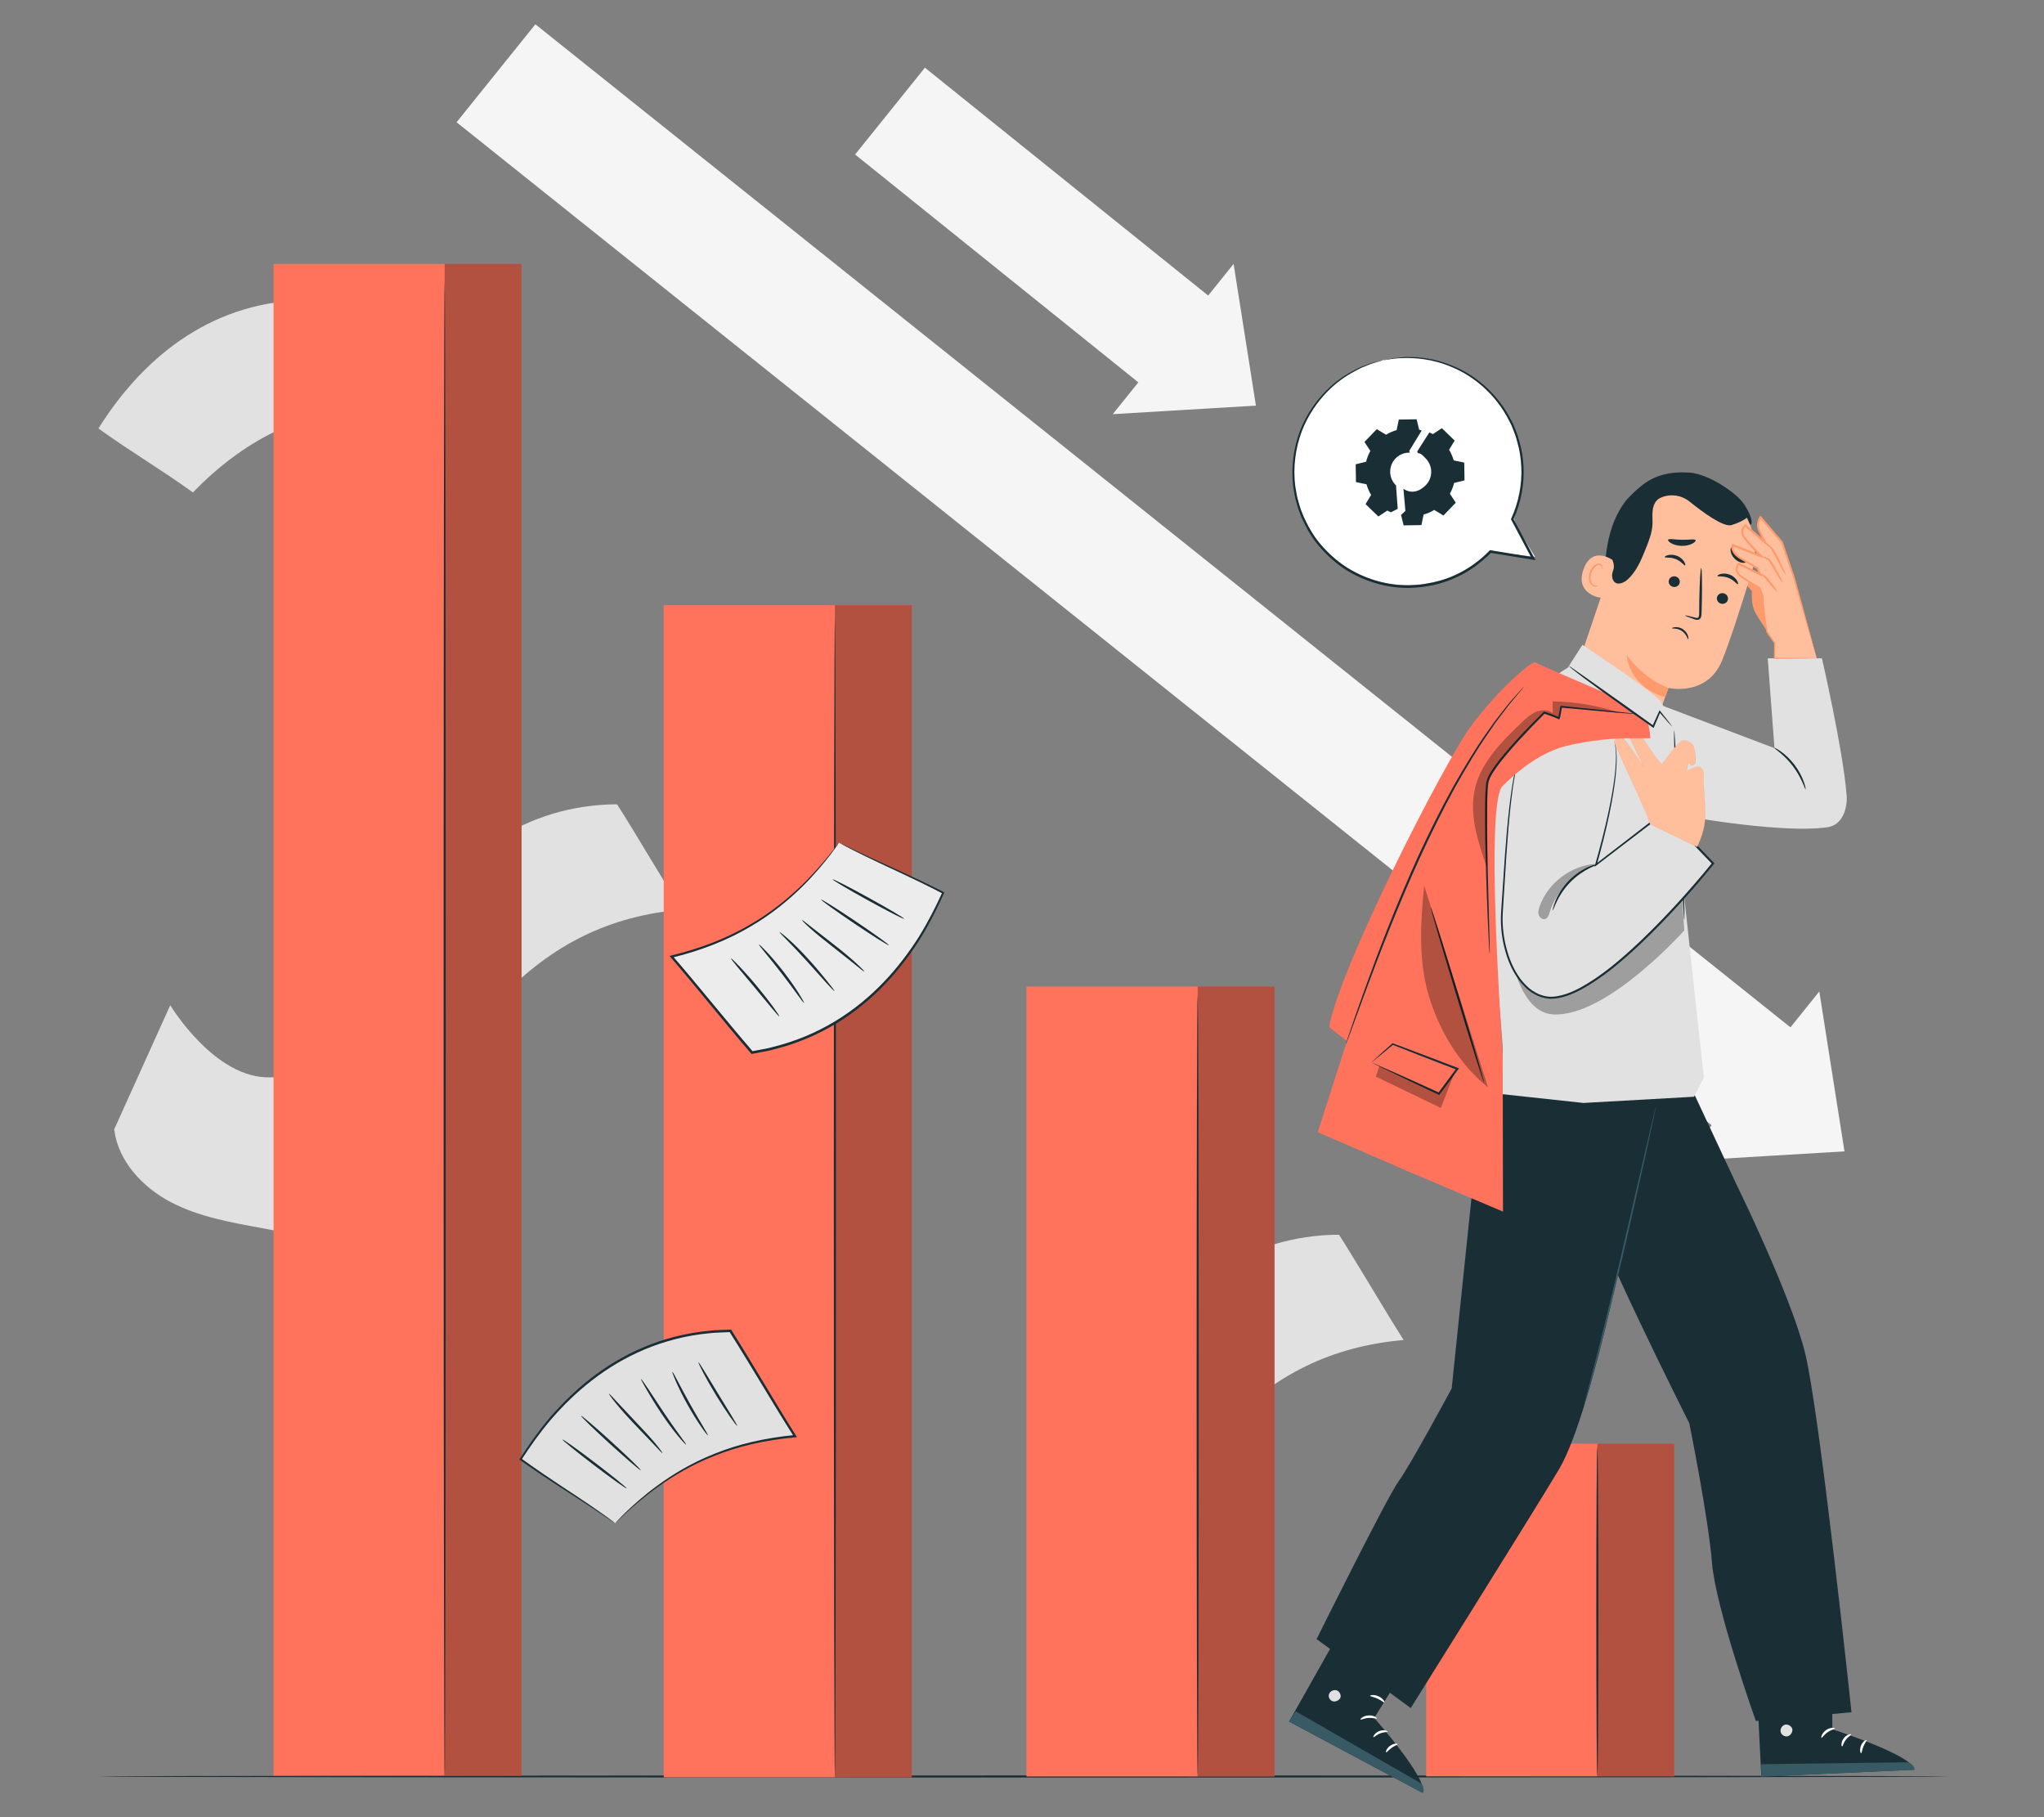 <?xml version="1.0" encoding="UTF-8"?>
<svg id="Layer_2" data-name="Layer 2" xmlns="http://www.w3.org/2000/svg" viewBox="0 0 540 480">
  <rect x="0" y="0" width="540" height="480" fill="#808080" stroke="none"/>
  <defs>
    <style>
      .cls-1 {
        fill: #ff735d;
      }

      .cls-1, .cls-2, .cls-3, .cls-4, .cls-5, .cls-6, .cls-7, .cls-8, .cls-9, .cls-10, .cls-11 {
        stroke-width: 0px;
      }

      .cls-2 {
        fill: #375a64;
      }

      .cls-3 {
        fill: #e1e1e1;
      }

      .cls-4 {
        fill: #ececec;
      }

      .cls-6 {
        fill: #f5f5f5;
      }

      .cls-7 {
        fill: none;
      }

      .cls-8 {
        fill: #1a2e35;
      }

      .cls-9 {
        fill: #fff;
      }

      .cls-12 {
        opacity: .3;
      }

      .cls-10 {
        fill: #ff9a6c;
      }

      .cls-11 {
        fill: #ffbf9d;
      }
    </style>
  </defs>
  <g id="Layer_2-2" data-name="Layer 2">
    <g>
      <g>
        <g>
          <polygon class="cls-6" points="456.73 300.85 120.62 32.29 141.44 6.42 477.54 274.98 456.73 300.85"/>
          <polygon class="cls-6" points="462.62 284.29 480.64 261.89 483.96 283.01 487.29 304.13 465.95 305.4 444.61 306.68 462.62 284.29"/>
        </g>
        <g>
          <rect class="cls-6" x="223.94" y="46.35" width="101.16" height="29.43" transform="translate(98.9 -158.59) rotate(38.81)"/>
          <polygon class="cls-6" points="309.94 89.56 325.9 69.72 328.85 88.43 331.8 107.14 312.89 108.27 293.98 109.4 309.94 89.56"/>
        </g>
        <path class="cls-3" d="m132.57,263.27c13.38-13.79,28.38-21.33,47.53-23-4.52-7.05-12.56-20.78-17.08-27.82-24.06.13-42.76,13.7-55.4,33.92,8.89,6.41,16.06,10.49,24.96,16.9Z"/>
        <path class="cls-3" d="m50.96,130.08c13.38-13.79,28.38-21.33,47.53-23-4.52-7.05-12.56-20.78-17.08-27.82-24.06.13-42.76,13.7-55.4,33.92,8.89,6.41,16.06,10.49,24.96,16.9Z"/>
        <path class="cls-3" d="m323.3,376.96c13.38-13.79,28.38-21.33,47.53-23-4.52-7.05-12.56-20.78-17.08-27.82-24.06.13-42.76,13.7-55.4,33.92,8.89,6.41,16.06,10.49,24.96,16.9Z"/>
        <path class="cls-3" d="m30.17,298.34c1.04,8.36,7.46,15.26,14.92,19.18,7.45,3.92,15.92,5.38,24.2,6.9,8.28,1.52,16.74,3.22,23.97,7.54l14.35-39.92s-17.7-8.19-36.03-7.47c-14.83.59-26.6-19.05-26.6-19.05l-14.82,32.81Z"/>
        <path class="cls-8" d="m514.93,469.25c0,.15-109.46.28-244.46.28s-244.48-.12-244.48-.28,109.44-.28,244.48-.28,244.46.12,244.46.28Z"/>
        <g>
          <rect class="cls-1" x="271.19" y="260.58" width="65.53" height="208.67"/>
          <g class="cls-12">
            <rect class="cls-5" x="316.41" y="260.58" width="20.31" height="208.67"/>
          </g>
          <path class="cls-8" d="m316.41,469.25c-.15,0-.28-46.19-.28-103.15s.12-103.16.28-103.16.28,46.18.28,103.16-.12,103.15-.28,103.15Z"/>
        </g>
        <g>
          <rect class="cls-1" x="175.35" y="159.87" width="65.53" height="309.6"/>
          <g class="cls-12">
            <rect class="cls-5" x="220.57" y="159.87" width="20.31" height="309.6"/>
          </g>
          <path class="cls-8" d="m220.57,469.46c-.15,0-.28-68.53-.28-153.04s.12-153.06.28-153.06.28,68.51.28,153.06-.12,153.04-.28,153.04Z"/>
        </g>
        <g>
          <rect class="cls-1" x="376.78" y="381.33" width="65.53" height="87.89"/>
          <g class="cls-12">
            <rect class="cls-5" x="422" y="381.33" width="20.31" height="87.89"/>
          </g>
          <path class="cls-8" d="m422,469.21c-.15,0-.28-19.45-.28-43.45s.12-43.45.28-43.45.28,19.45.28,43.45-.12,43.45-.28,43.45Z"/>
        </g>
        <g>
          <rect class="cls-1" x="72.27" y="69.72" width="65.53" height="399.29"/>
          <g class="cls-12">
            <rect class="cls-5" x="117.48" y="69.72" width="20.31" height="399.29"/>
          </g>
          <path class="cls-8" d="m117.48,470.62c-.15,0-.28-88.74-.28-198.19s.12-198.21.28-198.21.28,88.73.28,198.21-.12,198.19-.28,198.19Z"/>
        </g>
        <g>
          <g>
            <path class="cls-3" d="m162.52,402.37c13.38-13.79,28.38-21.33,47.53-23-4.52-7.05-12.56-20.78-17.08-27.82-24.06.13-42.76,13.7-55.4,33.92,8.89,6.41,16.06,10.49,24.96,16.9Z"/>
            <path class="cls-8" d="m162.52,402.37s-.14-.08-.44-.27c-.32-.22-.76-.51-1.31-.88-1.17-.79-2.85-1.91-4.98-3.34-4.33-2.9-10.78-6.8-18.37-12.2l-.19-.14.12-.2c2.18-3.44,4.72-7.08,7.76-10.71,3.08-3.59,6.66-7.17,10.82-10.43,4.16-3.25,8.92-6.17,14.2-8.38,5.28-2.22,11.07-3.71,17.09-4.29.96-.13,1.92-.18,2.88-.21.96-.04,1.91-.08,2.86-.11h.18s.1.15.1.15c6.22,9.85,11.71,19.43,17.05,27.84l.27.42-.5.04c-7.92.71-15.14,2.4-21.21,4.85-6.1,2.37-11.03,5.4-14.9,8.14-3.86,2.76-6.67,5.27-8.56,7-.92.87-1.63,1.55-2.15,2.04-.22.21-.4.38-.55.51-.12.11-.18.16-.18.16s.06-.08.18-.21c.14-.15.31-.33.53-.56.47-.48,1.13-1.2,2.04-2.08,1.86-1.78,4.63-4.34,8.48-7.16,3.86-2.79,8.79-5.88,14.93-8.31,6.1-2.51,13.37-4.24,21.34-4.98l-.23.47c-5.38-8.42-10.89-17.99-17.1-27.81l.28.15c-.94.04-1.88.08-2.83.11-.95.03-1.9.07-2.84.2-5.96.57-11.68,2.05-16.9,4.23-5.23,2.18-9.94,5.05-14.07,8.26-4.14,3.21-7.7,6.75-10.77,10.3-3.04,3.59-5.58,7.2-7.78,10.6l-.07-.33c7.54,5.44,13.95,9.41,18.24,12.38,2.15,1.47,3.8,2.65,4.91,3.45.52.39.93.7,1.23.93.28.22.43.33.43.35Z"/>
          </g>
          <path class="cls-8" d="m148.61,380.25c.11-.15,4,2.62,8.68,6.19,4.68,3.57,8.38,6.57,8.27,6.72-.11.15-4-2.62-8.68-6.19-4.68-3.56-8.38-6.57-8.27-6.72Z"/>
          <path class="cls-8" d="m153.54,374c.12-.14,3.75,2.97,8.1,6.93,4.35,3.97,7.77,7.29,7.64,7.43-.12.14-3.75-2.97-8.1-6.93-4.35-3.96-7.77-7.29-7.64-7.43Z"/>
          <path class="cls-8" d="m160.89,368.15c.08-.06.88.8,2.17,2.21,1.29,1.4,3.09,3.32,5.1,5.43,2.01,2.11,3.8,4.06,5.02,5.54,1.22,1.48,1.9,2.45,1.83,2.51-.08.06-.88-.8-2.18-2.19-1.49-1.56-3.23-3.38-5.15-5.39-2.01-2.11-3.77-4.09-4.97-5.58-1.2-1.49-1.88-2.46-1.81-2.52Z"/>
          <path class="cls-8" d="m181.24,381.57c-.07.06-.89-.79-2.11-2.25-1.22-1.47-2.81-3.57-4.42-5.99-1.62-2.42-2.97-4.67-3.92-6.31-.95-1.64-1.51-2.68-1.44-2.73.18-.12,2.73,3.84,5.92,8.67,1.6,2.41,3.12,4.54,4.24,6.07,1.12,1.53,1.82,2.48,1.74,2.54Z"/>
          <path class="cls-8" d="m187.03,379.15c-.07.05-.76-.79-1.75-2.23-1-1.44-2.29-3.47-3.6-5.8-1.3-2.33-2.36-4.5-3.07-6.1-.7-1.6-1.06-2.62-.98-2.66.18-.08,2.04,3.8,4.63,8.43,2.58,4.63,4.92,8.24,4.76,8.35Z"/>
          <path class="cls-8" d="m194.76,376.64c-.08.05-.76-.81-1.79-2.27-1.03-1.46-2.38-3.51-3.8-5.83-1.41-2.32-2.62-4.47-3.44-6.05-.82-1.58-1.28-2.59-1.2-2.63.08-.05.68.88,1.61,2.4,1.06,1.74,2.27,3.73,3.6,5.93,1.34,2.19,2.56,4.18,3.62,5.92.92,1.52,1.47,2.47,1.39,2.53Z"/>
        </g>
        <g>
          <g>
            <path class="cls-4" d="m221.64,222.59c-11.37,15.81-25.28,25.59-44.22,30.1,5.58,6.39,15.67,18.96,21.24,25.35,24.1-3.7,40.82-20.07,50.49-42.21-9.86-5.1-17.66-8.13-27.52-13.24Z"/>
            <path class="cls-8" d="m221.64,222.59s.16.06.48.21c.36.17.83.4,1.44.69,1.29.61,3.13,1.49,5.49,2.61,4.77,2.26,11.81,5.22,20.22,9.51l.21.11-.09.21c-1.68,3.77-3.68,7.79-6.19,11.88-2.55,4.06-5.61,8.17-9.3,12.05-3.69,3.88-8.02,7.5-12.99,10.5-4.96,3.01-10.54,5.36-16.49,6.84-.94.28-1.9.46-2.85.63-.95.18-1.9.36-2.85.54l-.18.03-.12-.14c-7.7-8.95-14.62-17.73-21.22-25.37l-.33-.38.49-.12c7.84-1.89,14.82-4.65,20.54-8.01,5.76-3.28,10.26-7.05,13.73-10.37,3.46-3.34,5.9-6.28,7.54-8.29.79-1.01,1.41-1.8,1.85-2.36.19-.24.35-.44.47-.59.11-.13.16-.19.16-.18,0,0-.05.09-.15.23-.12.17-.26.37-.44.63-.4.55-.95,1.36-1.74,2.39-1.6,2.06-4,5.04-7.44,8.43-3.45,3.37-7.94,7.2-13.73,10.54-5.74,3.41-12.77,6.24-20.65,8.16l.16-.5c6.64,7.64,13.58,16.41,21.27,25.33l-.3-.11c.93-.18,1.87-.36,2.82-.53.95-.17,1.89-.35,2.82-.63,5.89-1.46,11.41-3.78,16.31-6.75,4.92-2.96,9.22-6.54,12.88-10.37,3.67-3.83,6.72-7.91,9.27-11.92,2.51-4.05,4.52-8.04,6.22-11.78l.11.32c-8.36-4.33-15.38-7.36-20.11-9.7-2.38-1.15-4.2-2.09-5.44-2.73-.58-.32-1.04-.56-1.37-.75-.31-.17-.48-.27-.48-.28Z"/>
          </g>
          <path class="cls-8" d="m238.86,242.7c-.09.16-4.39-2.04-9.61-4.92-5.22-2.88-9.38-5.34-9.29-5.51.09-.16,4.39,2.04,9.61,4.92,5.22,2.88,9.38,5.34,9.29,5.5Z"/>
          <path class="cls-8" d="m234.84,249.69c-.1.15-4.2-2.42-9.14-5.75-4.94-3.33-8.87-6.15-8.76-6.31.1-.15,4.19,2.42,9.14,5.75,4.94,3.33,8.87,6.15,8.76,6.31Z"/>
          <path class="cls-8" d="m228.35,256.64c-.07.07-1-.68-2.5-1.89-1.5-1.22-3.59-2.87-5.91-4.69-2.33-1.81-4.41-3.5-5.85-4.8-1.44-1.3-2.27-2.17-2.21-2.24.07-.07,1,.68,2.51,1.88,1.72,1.34,3.73,2.91,5.96,4.64,2.33,1.82,4.38,3.54,5.81,4.85,1.43,1.31,2.25,2.19,2.19,2.25Z"/>
          <path class="cls-8" d="m205.96,246.22c.06-.06,1.01.66,2.45,1.94,1.44,1.29,3.34,3.16,5.31,5.35,1.98,2.18,3.67,4.24,4.87,5.74,1.2,1.5,1.92,2.46,1.85,2.52-.16.14-3.31-3.45-7.21-7.81-1.96-2.17-3.8-4.08-5.15-5.45-1.35-1.37-2.19-2.21-2.12-2.29Z"/>
          <path class="cls-8" d="m200.52,249.5c.07-.06.87.68,2.08,1.97,1.21,1.29,2.81,3.14,4.46,5.28,1.65,2.14,3.04,4.16,3.98,5.66.94,1.5,1.46,2.47,1.38,2.51-.17.11-2.6-3.51-5.89-7.76-3.28-4.26-6.16-7.53-6.02-7.66Z"/>
          <path class="cls-8" d="m193.14,253.17c.07-.06.88.7,2.13,2.01,1.24,1.31,2.91,3.16,4.67,5.28,1.76,2.12,3.29,4.09,4.35,5.55,1.06,1.46,1.66,2.4,1.59,2.46-.08.06-.81-.78-1.97-2.16-1.32-1.59-2.82-3.4-4.49-5.41-1.67-2-3.19-3.81-4.51-5.39-1.15-1.38-1.84-2.26-1.77-2.32Z"/>
        </g>
        <g>
          <path class="cls-9" d="m401.26,117.87c1.56,6.92,1.04,11.85-1.22,18.88-.38,1.17,5.51,10.34,5.51,10.34l-11.59-1.33c-4.07,4.73-8.9,6.59-15.45,8.06-16.21,3.64-32.3-6.54-35.95-22.75-3.64-16.21,6.54-32.3,22.75-35.95,16.21-3.64,32.3,6.54,35.95,22.75Z"/>
          <path class="cls-8" d="m365.32,95.12s-.18.02-.51.11c-.37.09-.86.22-1.49.38-.33.09-.7.17-1.1.3-.39.15-.82.31-1.28.48-.47.18-.96.37-1.5.57-.51.26-1.06.53-1.63.82-2.29,1.17-4.99,2.9-7.56,5.54-2.57,2.6-5.08,6.07-6.77,10.39-1.64,4.31-2.5,9.47-1.82,14.89.25,1.34.39,2.73.83,4.07.2.67.34,1.37.6,2.04.26.67.52,1.34.78,2.02,1.19,2.64,2.65,5.29,4.67,7.61,1.99,2.33,4.35,4.45,7.05,6.2,2.73,1.69,5.77,3.01,9.01,3.83,3.23.83,6.67,1.13,10.11.78.87-.02,1.71-.21,2.57-.35.86-.13,1.72-.29,2.56-.53,1.69-.45,3.35-1.05,4.96-1.79,3.5-1.61,6.62-3.88,9.2-6.56l-.3.1c3.84.62,7.61,1.23,11.29,1.83l.67.11-.32-.6c-1.9-3.57-3.75-7.03-5.53-10.39v.29c2.05-4.52,2.91-9.34,2.69-13.89-.11-2.27-.43-4.49-1.05-6.57-.28-1.05-.57-2.08-.99-3.05-.19-.49-.38-.98-.58-1.46-.2-.48-.46-.93-.69-1.38-3.75-7.34-9.85-12.02-15.34-14.25-2.76-1.14-5.37-1.82-7.69-2.08-.58-.07-1.14-.14-1.67-.21-.54-.01-1.06-.03-1.55-.04-.49-.01-.97-.02-1.42-.03-.45.01-.88.06-1.28.09-.81.08-1.52.1-2.13.2-.6.11-1.11.21-1.53.29-.39.08-.69.14-.93.19-.21.05-.31.07-.31.08,0,0,.11,0,.32-.03.24-.03.55-.08.94-.13.43-.07.94-.15,1.53-.24.61-.09,1.32-.09,2.12-.15,3.17-.13,8.02.06,13.45,2.43,5.4,2.25,11.36,6.9,15.01,14.13.22.45.47.89.67,1.36.18.48.37.96.56,1.44.41.95.69,1.97.96,2.99.6,2.04.91,4.22,1.01,6.45.2,4.46-.66,9.18-2.67,13.6l-.07.14.07.14c1.78,3.36,3.62,6.83,5.51,10.4l.35-.49c-3.68-.6-7.45-1.21-11.29-1.84l-.18-.03-.13.13c-2.53,2.62-5.58,4.84-9,6.41-1.57.72-3.2,1.31-4.85,1.75-.83.23-1.66.38-2.5.52-.84.14-1.67.33-2.51.35-3.36.35-6.72.06-9.88-.75-3.17-.79-6.14-2.08-8.82-3.73-2.64-1.71-4.96-3.77-6.92-6.05-1.99-2.27-3.42-4.86-4.6-7.44-.26-.66-.52-1.32-.78-1.97-.25-.65-.39-1.34-.6-2-.44-1.32-.58-2.68-.83-3.99-.7-5.31.12-10.38,1.71-14.64,1.64-4.26,4.07-7.69,6.59-10.29,2.51-2.63,5.16-4.37,7.41-5.57.57-.3,1.1-.58,1.6-.84.52-.21,1.02-.41,1.47-.6.45-.18.88-.35,1.26-.51.39-.14.76-.23,1.08-.33.62-.19,1.11-.33,1.47-.44.33-.1.5-.16.5-.18Z"/>
        </g>
        <g>
          <path class="cls-8" d="m367.44,135.32l1.82-.91-.45-6.19c-2-1.93-2.06-5.12-.13-7.12,1.03-1.07,2.42-1.58,3.8-1.54l-.18-.45,3.3-5.41c-.22-.07-.44-.13-.67-.19l-.68-2.76-4.7.08-.58,2.78c-.97.28-1.92.68-2.81,1.22l-2.43-1.47-3.26,3.38,1.56,2.37c-.5.91-.88,1.87-1.12,2.85l-2.76.68.08,4.7,2.78.58c.28.98.68,1.92,1.22,2.81l-1.47,2.43,3.38,3.26,2.37-1.56c.3.17.6.32.91.46Z"/>
          <path class="cls-8" d="m384.15,127.57l2.76-.68-.08-4.7-2.78-.58c-.28-.97-.68-1.92-1.22-2.81l1.47-2.43-3.38-3.26-2.37,1.56c-.38-.21-.53-.28-.93-.45l-3.22,5.05.22.42c1,.15,1.16.56,1.95,1.32,2,1.93,2.06,5.12.13,7.12-1.74,1.8-3.93,2.36-5.93.98h0l.52,5.85-1.15,1.06c.28.09-.29-.07,0,0l.68,2.76,4.7-.08.58-2.78c.98-.28,1.92-.68,2.81-1.22l2.43,1.47,3.26-3.38-1.56-2.37c.5-.91.88-1.87,1.12-2.85Z"/>
        </g>
        <path class="cls-8" d="m421.16,319.48c-3.01.57,25.13,56.46,25.13,56.46,0,0,5.03,24.85,6,36.88.97,12.03,11.58,41.77,11.58,41.77l25.27-2.31s-8.41-79.43-12.27-94.95-18.04-44.3-18.04-44.3l-13.6-29.09-18.16.4-5.91,35.15Z"/>
        <path class="cls-8" d="m392.18,282.33c-.64.51-5.15,24.69-3.04,30.34l-5.62,54.08s-11.1,20.61-14,24.49c-2.9,3.88-21.69,41.72-21.69,41.72l24.87,18.21s33.23-53.06,39.16-63.04c9.3-15.65,20.28-74.31,20.28-74.31l1.43-29.12-41.39-2.37Z"/>
        <path class="cls-2" d="m437.51,292.19s-.04.29-.14.83c-.12.58-.29,1.37-.5,2.36-.46,2.09-1.1,5.04-1.89,8.66-1.62,7.31-3.85,17.4-6.46,28.52-2.61,11.11-5.15,21.12-7.08,28.32-.97,3.6-1.77,6.51-2.35,8.51-.28.97-.5,1.73-.67,2.3-.16.52-.25.8-.26.79-.01,0,.05-.29.18-.82.15-.57.34-1.35.59-2.33.53-2.07,1.29-4.98,2.22-8.56,1.86-7.23,4.35-17.24,6.96-28.35,2.57-11.1,4.89-21.15,6.58-28.47.85-3.61,1.54-6.54,2.02-8.62.24-.98.43-1.76.57-2.34.14-.53.21-.81.23-.81Z"/>
        <g>
          <path class="cls-8" d="m483.9,435.92l.19,20.87s21.28,6.82,21.69,10.67l-40.46,1.82-1.63-32.51,20.21-.85Z"/>
          <path class="cls-3" d="m471.5,455.6c-.77.25-1.27,1.15-1.06,1.94.22.78,1.13,1.3,1.91,1.07.78-.24,1.41-1.3,1.11-2.06-.3-.75-1.41-1.3-2.11-.89"/>
          <path class="cls-2" d="m465.32,469.29l-.04-3.28,38.8-.51s1.84.7,1.69,1.98l-40.46,1.82Z"/>
          <path class="cls-9" d="m484.74,456.56c0,.2-.98.33-1.92,1.01-.96.65-1.42,1.53-1.61,1.46-.18-.03.06-1.22,1.21-2.03,1.15-.81,2.35-.63,2.32-.45Z"/>
          <path class="cls-9" d="m489.06,458.13c.05.19-.79.56-1.42,1.43-.66.85-.79,1.76-.98,1.76-.18.04-.37-1.11.44-2.17.8-1.07,1.96-1.2,1.97-1.01Z"/>
          <path class="cls-9" d="m491.7,463.1c-.18.05-.5-.92-.04-2.03.45-1.11,1.36-1.58,1.45-1.42.12.16-.45.76-.82,1.68-.38.9-.4,1.74-.6,1.77Z"/>
        </g>
        <g>
          <path class="cls-8" d="m373.89,436.32l-10.83,17.47s14.47,16.38,12.79,19.79l-35.29-18.84,15.74-27.88,17.6,9.45Z"/>
          <path class="cls-3" d="m353.01,446.47c-.79-.18-1.69.32-1.92,1.08-.23.76.28,1.65,1.06,1.85.78.2,1.89-.37,2.02-1.15.14-.78-.51-1.79-1.32-1.8"/>
          <path class="cls-2" d="m340.56,454.75l1.7-2.75,33.2,19.09s1.19,1.51.39,2.5l-35.29-18.84Z"/>
          <path class="cls-9" d="m363.74,453.92c-.1.17-1.01-.22-2.17-.13-1.16.06-2.02.56-2.14.41-.14-.12.69-.99,2.1-1.08,1.4-.1,2.33.66,2.2.79Z"/>
          <path class="cls-9" d="m366.58,457.4c-.05.18-.96.07-1.96.48-1.01.37-1.59,1.07-1.76.97-.18-.06.27-1.11,1.51-1.59,1.24-.49,2.29-.02,2.21.15Z"/>
          <path class="cls-9" d="m366.2,462.86c-.18-.05.07-1.02,1.04-1.71.97-.7,1.99-.63,1.98-.45.02.19-.79.41-1.58.99-.8.56-1.26,1.24-1.44,1.17Z"/>
          <path class="cls-9" d="m365.75,449.68c-.16.12-.82-.54-1.83-.99-1-.48-1.94-.56-1.95-.75-.03-.18,1.07-.41,2.25.15,1.19.54,1.69,1.51,1.53,1.6Z"/>
        </g>
        <path class="cls-3" d="m481.33,173.89s5.49,23.71,6.52,36.05c.29,3.42-.98,7.97-5.01,8.56-13.26,1.95-43.2-3.89-43.2-3.89l-.94-28.4,30.09,11.41-1.77-23.73h14.29Z"/>
        <path class="cls-10" d="m466.74,166.5s-2.41-3.34-3.29-5.29c-.87-1.95-.62-5.07-.62-5.07,0,0-2.46-2.64-3.76-5.05-1.3-2.4,1.07-2.91,2.2-1.87,1.2,1.11,6.25,7.2,6.25,7.2l3.29,9.91-4.07.17Z"/>
        <path class="cls-8" d="m423.78,156.55c.05-4.29.13-8.61.93-12.84.79-4.22,2.34-8.38,5.05-11.71.41-.51,3.56-3.76,4.15-3.49.42.19-1.93,3.43-1.84,3.88.88,4.35-.02,8.92-1.78,13-1.76,4.08-3.91,7.55-6.5,11.16"/>
        <path class="cls-11" d="m438.95,186.83c1-2.86,1.81-5.12,1.83-5.11,0,0,10.2,2.35,14.15-7.2,1.91-4.61,5.07-14.43,7.83-23.35,2.97-9.59-1.93-19.85-11.25-23.58l-.93-.37c-10.22-3.41-18.82,3.36-21.95,13.67l-12.08,35.71,4.13,10.6c3.29,8.45,15.33,8.2,18.27-.37h0Z"/>
        <path class="cls-10" d="m440.78,181.72s-6.19-2.06-11.02-8.69c0,0,.25,8.2,10.18,11.16l.84-2.47Z"/>
        <path class="cls-8" d="m456.44,158.57c-.26.73-1.1,1.12-1.87.85-.77-.26-1.18-1.07-.92-1.8.26-.73,1.1-1.12,1.87-.86.77.26,1.18,1.07.92,1.8Z"/>
        <path class="cls-8" d="m459.12,154.32c-.24.11-.97-1.07-2.45-1.66-1.47-.61-2.85-.28-2.94-.53-.05-.11.26-.36.86-.52.6-.16,1.52-.17,2.44.2.92.37,1.55,1.02,1.86,1.54.31.53.34.91.22.96Z"/>
        <path class="cls-8" d="m443.71,154.12c-.26.73-1.1,1.12-1.87.85-.77-.26-1.18-1.07-.92-1.8.26-.73,1.1-1.12,1.87-.86.77.26,1.18,1.07.92,1.8Z"/>
        <path class="cls-8" d="m445.18,149.35c-.24.11-.97-1.07-2.45-1.66-1.47-.61-2.85-.28-2.94-.53-.05-.11.25-.37.86-.52.6-.16,1.52-.17,2.44.2.92.37,1.55,1.02,1.86,1.54.31.53.34.91.22.96Z"/>
        <path class="cls-8" d="m445.19,162.59c.03-.09,1.01.12,2.57.53.39.11.78.18.94-.05.2-.24.2-.71.2-1.22.01-1.05.02-2.16.03-3.31.09-4.7.31-8.51.5-8.5.19,0,.27,3.82.19,8.52-.03,1.16-.06,2.26-.09,3.31-.03.48.02,1.07-.4,1.56-.21.24-.57.33-.84.3-.27-.02-.48-.1-.68-.17-1.53-.52-2.46-.88-2.43-.97Z"/>
        <path class="cls-8" d="m440.7,142.58c.21-.41,1.76,0,3.63,0,1.88.05,3.44-.3,3.63.11.09.2-.22.57-.88.91-.65.34-1.65.61-2.78.59-1.13-.02-2.12-.32-2.76-.68-.64-.36-.94-.74-.85-.93Z"/>
        <path class="cls-8" d="m457.49,144.61c.45-.08,1,.94,1.95,1.85.92.94,1.95,1.47,1.88,1.92-.04.21-.42.36-1.01.28-.58-.08-1.36-.42-2.01-1.05-.64-.63-1-1.41-1.08-1.99-.09-.59.05-.96.26-1.01Z"/>
        <path class="cls-11" d="m426.58,148.31c-.14-.14-5.81-4.59-8.23,2.06-2.41,6.65,4.75,7.7,4.84,7.51.08-.19,3.39-9.57,3.39-9.57Z"/>
        <path class="cls-10" d="m422.07,154.63s-.15.04-.37.06c-.22.02-.57-.04-.87-.3-.61-.51-.79-1.84-.39-3.05.2-.61.54-1.14.93-1.54.38-.41.82-.64,1.19-.57.38.05.55.35.57.57.02.22-.07.34-.04.36.01.02.18-.06.23-.35.02-.14,0-.33-.11-.51-.11-.19-.32-.34-.58-.4-.53-.15-1.16.15-1.58.59-.45.43-.85,1.02-1.07,1.71-.44,1.35-.21,2.86.65,3.48.42.29.86.29,1.12.21.27-.09.35-.23.34-.25Z"/>
        <path class="cls-8" d="m462.36,138.59c1.29-.21-.71-4.85-2.94-6.99-3.36-3.23-9.09-6.52-13.15-6.77-4.89-.31-9.37.6-13.04,3.86-3.66,3.26-6.17,7.68-7.67,12.35-.46,1.42-.83,2.95-.5,4.4.41,1.8,1.87,3.36,1.07,5.37-.29.73-.34,1.56-.03,2.28.76,1.73,2.68,1.04,3.8.06,2.39-2.09,3.65-5.15,4.84-8.1.84-2.09,1.7-4.23,1.82-6.49.07-1.23-.09-2.46.05-3.68.13-1.22.62-2.49,1.65-3.16.17-.11.42-.23.73-.36,2.47-.99,5.29-.55,7.36,1.12,3.28,2.65,8.99,6.9,11.12,6.22,3.06-.98,4.05-1.97,4.05-1.97l.83,1.87Z"/>
        <path class="cls-3" d="m444.18,229.83l-1.97-38.91-3.71-5.91c-3.39-3.39-20.44-14.68-20.44-14.68l-3.87,6.05s-9.67,5.32-14.27,14.51c-4.6,9.19-5.56,29.51-6.29,35.31s3.63,49.83,3.39,51.76c-.24,1.93-1.35,10.93-1.35,10.93l22.64,2.45,29.23-1.64,2.59-5-5.94-54.87Z"/>
        <path class="cls-8" d="m442.31,192.9s.04.17.07.51c.03.4.06.88.1,1.46.08,1.36.2,3.17.33,5.37.29,4.62.68,10.84,1.1,17.71.42,6.92.77,13.19.94,17.73.09,2.27.14,4.11.16,5.38,0,.58,0,1.06,0,1.46,0,.33-.02.51-.04.51-.02,0-.04-.17-.07-.51-.03-.4-.06-.88-.1-1.46-.08-1.36-.2-3.17-.33-5.37-.29-4.62-.68-10.84-1.1-17.72-.42-6.92-.77-13.18-.94-17.73-.09-2.27-.14-4.11-.16-5.38,0-.58,0-1.06,0-1.46,0-.33.02-.51.04-.51Z"/>
        <g class="cls-12">
          <path class="cls-5" d="m398.45,247.49s1.64,19.77,11.77,20.45c14.13.95,34.75-22.18,34.75-22.18l-.66-9.83-31.68,18.7-14.19-7.14Z"/>
        </g>
        <g>
          <path class="cls-3" d="m402.58,196.4c-4.11,7.34-4.97,34.39-5.75,44.09-.84,10.39,4.19,22.38,12.34,23.03,14.26,1.15,43.4-35.45,43.4-35.45l-12.93-13.45-18.02,13.83s7.28-24.71,4.92-32.34"/>
          <path class="cls-8" d="m426.56,196.1s.06.19.15.56c.07.38.27.93.29,1.69.2,1.5.11,3.73-.16,6.57-.59,5.68-2.25,13.79-5,23.57l-.32-.22c5.37-4.14,11.42-8.8,17.99-13.86l.17-.13.15.16c4.04,4.19,8.4,8.72,12.94,13.44l.16.17-.15.18c-5.55,6.82-11.86,13.91-18.95,20.7-5.15,4.84-10.42,9.43-16.37,12.59-1.49.77-3.03,1.45-4.64,1.86-1.6.41-3.31.62-4.93.2-1.6-.39-3.07-1.18-4.3-2.21-1.18-1.07-2.24-2.26-3.05-3.59-1.69-2.61-2.67-5.51-3.31-8.36-.62-2.86-.83-5.71-.66-8.45.37-5.43.71-10.49,1.02-15.12.67-9.24,1.5-16.71,2.55-21.79.48-2.55,1.09-4.48,1.55-5.77.52-1.26.89-1.88.89-1.88,0,0-.06.17-.2.49-.12.33-.38.78-.59,1.43-.43,1.29-1,3.22-1.45,5.77-.98,5.08-1.74,12.54-2.37,21.78-.29,4.62-.61,9.69-.95,15.12-.16,2.69.06,5.51.68,8.32.64,2.79,1.61,5.65,3.26,8.19.79,1.29,1.81,2.44,2.95,3.47,1.18.98,2.57,1.73,4.08,2.09,1.52.4,3.13.2,4.67-.2,1.56-.39,3.07-1.06,4.53-1.82,5.85-3.12,11.11-7.69,16.23-12.51,7.06-6.76,13.38-13.84,18.92-20.63l.02.35c-4.53-4.73-8.88-9.27-12.91-13.47l.33.02c-6.59,5.04-12.66,9.67-18.04,13.79l-.49.37.17-.59c2.79-9.75,4.51-17.83,5.17-23.48.3-2.83.43-5.04.27-6.54,0-.75-.18-1.3-.23-1.69-.07-.38-.09-.58-.09-.58Z"/>
        </g>
        <g>
          <path class="cls-11" d="m479.95,173.89l-6.02-21.4-3.11-9.2-5.72-6.69s-.95,1.38-.58,2.77c.37,1.4,1.85,3.92,1.85,3.92l-5.23-4.49s-1.65,1.19-.34,3.1c1.31,1.91,4.44,4.95,4.66,5.1.22.15-7.65-3.02-7.65-3.02,0,0-.95,1.83,2.34,3.67l4.17,2.46.74,1.62-5.75-2.81s-1.31,1.78.38,3.1c1.69,1.32,5.17,3.24,5.17,3.24l.8,2.15s.4,6.16,1.16,9.49l2.06,2.99-.07,3.99h11.14Z"/>
          <path class="cls-10" d="m479.95,173.89s-.05,0-.17.01c-.15,0-.32,0-.54.01-.52,0-1.23.02-2.15.04-1.95.02-4.74.05-8.28.09h-.16s0-.16,0-.16c.02-1.22.03-2.56.05-3.99l.03.1c-.65-.93-1.34-1.93-2.07-2.98l-.02-.03v-.04c-.63-2.82-.94-6.04-1.21-9.52v.06c-.24-.66-.51-1.4-.8-2.15l.11.12c-1.32-.73-2.67-1.51-4.01-2.4-.34-.22-.67-.45-1-.7-.33-.24-.69-.55-.9-.97-.47-.85-.23-1.88.28-2.63l.12-.18.2.1c1.82.88,3.76,1.83,5.75,2.8l-.36.35c-.23-.5-.48-1.06-.74-1.62l.11.12c-1.32-.78-2.68-1.57-4.06-2.38-.7-.41-1.42-.87-1.98-1.53-.55-.65-.98-1.6-.58-2.57l.09-.23.25.1c2.31.92,4.74,1.89,7.21,2.87l.32.12.07.02h-.06c-.08-.01-.18.05-.22.11-.04.03-.09.23,0,.33.1.1.04.03.05.05h0s-.04-.04-.04-.04l-.14-.13-.51-.48-.98-.98c-.64-.66-1.27-1.33-1.86-2.03-.58-.72-1.21-1.35-1.59-2.29-.17-.46-.2-1-.04-1.49.17-.49.45-.89.85-1.21l.17-.13.17.15c1.78,1.53,3.52,3.03,5.23,4.5l-.4.34c-.62-1.09-1.2-2.18-1.66-3.33-.23-.56-.39-1.25-.27-1.89.1-.64.33-1.21.67-1.75l.18-.29.23.26c1.99,2.34,3.9,4.58,5.71,6.7l.03.04v.04c.78,2.28,1.51,4.46,2.2,6.53.34,1.04.7,2.04,1,3.04.28,1,.55,1.98.81,2.93,1.03,3.77,1.93,7.05,2.67,9.78.72,2.66,1.29,4.76,1.68,6.24.18.69.32,1.23.43,1.63.09.36.14.55.13.54-.01,0-.07-.21-.19-.59-.12-.41-.29-.96-.49-1.66-.43-1.48-1.05-3.58-1.83-6.24-.78-2.68-1.71-5.92-2.79-9.63-.27-.93-.54-1.89-.82-2.87-.3-.98-.67-1.99-1.02-3.02-.71-2.07-1.45-4.24-2.23-6.51l.04.08c-1.82-2.11-3.73-4.34-5.74-6.67l.41-.02c-.58.93-.85,2.1-.34,3.16.43,1.1,1.02,2.18,1.63,3.25l.77,1.35-1.18-1.01c-1.71-1.46-3.45-2.96-5.24-4.49h.34c-.61.48-.91,1.34-.61,2.08.29.73.93,1.43,1.49,2.11.58.68,1.21,1.34,1.84,2l.97.97.49.47.12.1.02.02h0s-.04.07-.04.07c-.05.05.12-.14.1,0,.16.3-.05.44-.22.45-.11-.01-.06-.01-.1-.02l-.1-.03-.33-.12c-2.47-.99-4.91-1.96-7.22-2.88l.35-.13c-.25.6.02,1.41.52,1.97.49.58,1.15,1.02,1.83,1.41,1.38.82,2.74,1.62,4.06,2.4l.07.04.03.08c.25.56.51,1.12.74,1.62l.31.67-.67-.33c-1.99-.97-3.93-1.93-5.74-2.82l.32-.08c-.42.62-.6,1.46-.25,2.09.17.33.44.57.76.81.32.24.65.47.98.69,1.32.88,2.67,1.67,3.97,2.4l.08.04.03.08c.28.75.55,1.49.8,2.15v.03s.01.03.01.03c.25,3.46.54,6.69,1.13,9.46l-.03-.07c.72,1.05,1.4,2.06,2.04,3l.03.05v.06c-.04,1.43-.07,2.77-.1,3.99l-.15-.16c3.49.04,6.25.07,8.17.09.93.02,1.66.03,2.19.04.23,0,.42.01.57.01.13,0,.2,0,.2.01Z"/>
        </g>
        <path class="cls-10" d="m464.49,151.46c0-.07.45-.11,1.09.16.31.14.68.36,1,.69.32.31.63.67.95,1.06,1.27,1.55,2.14,2.9,2.06,2.98-.15.13-1.23-1.09-2.49-2.62-.64-.77-1.16-1.45-1.71-1.75-.53-.33-.91-.43-.9-.51Z"/>
        <path class="cls-10" d="m465.05,146.87c.02-.07.55.02,1.38.29.21.07.43.15.67.27.24.07.54.36.69.59.35.47.68,1,1.01,1.57,1.34,2.27,2.23,4.2,2.1,4.28-.14.08-1.25-1.74-2.57-3.99-.33-.56-.65-1.1-.95-1.56-.17-.24-.25-.36-.49-.48-.21-.12-.42-.22-.61-.31-.77-.36-1.26-.58-1.23-.65Z"/>
        <path class="cls-10" d="m466.36,143.29c.04-.06.55.22,1.26.82.35.3.78.71,1.09,1.26.32.53.64,1.11.96,1.73,1.29,2.49,2.17,4.58,2.04,4.65-.14.07-1.24-1.92-2.53-4.39-.31-.6-.61-1.16-.91-1.73-.26-.52-.61-.9-.92-1.23-.62-.65-1.04-1.04-.99-1.11Z"/>
        <g>
          <path class="cls-11" d="m432.51,193.5c.45.14.81.46,1.07.86,1.15,1.75,5.09,7.69,5.47,7.47.44-.26,4.38-6.3,5.65-6.3s2.69,1.01,2.84,1.92c.15.91.9,3.9,0,4.5-.9.6-1.49-.67-1.49-.67l-.5,2.5s2.44-1.6,3.48-1.15c1.05.45,1.12,1.94.97,2.39-.15.45.6,7.84.45,11.35-.15,3.51-2.09,7.31-2.09,7.31l-12.4-5.97-1.14-3.1s-1.41-3.02-1.56-3.54c-.15-.52-6.39-13.74-6.71-14.97-.25-.98,1.09-2.27,2.29-1.07,1.2,1.2,5.49,7.68,5.49,7.68l-3.76-7.7s.34-2,1.93-1.5Z"/>
          <path class="cls-10" d="m448.37,223.71h-.02s-12.41-5.99-12.41-5.99h0s-1.14-3.11-1.14-3.11c-.06-.12-1.41-3.02-1.56-3.54-.06-.19-.97-2.17-2.12-4.67-1.86-4.02-4.4-9.54-4.59-10.3-.13-.51.16-1.13.68-1.42.54-.31,1.14-.19,1.66.32,1.03,1.03,4.37,6.01,5.27,7.35l-3.59-7.35h0s.18-1.03.85-1.44c.32-.19.69-.22,1.11-.09h0c.54.17.89.56,1.08.87,3,4.57,5.11,7.47,5.42,7.47,0,0,.01,0,.02,0,.13-.08.61-.72,1.21-1.53,1.41-1.9,3.55-4.78,4.45-4.78,1.24,0,2.71,1,2.86,1.95.02.13.06.3.09.5.24,1.22.68,3.5-.11,4.02-.23.15-.46.2-.69.14-.42-.12-.71-.58-.8-.75l-.47,2.36c.32-.2,1.94-1.2,3-1.2.17,0,.32.03.46.08,1.02.44,1.16,1.92.99,2.42-.06.18.03,1.53.14,3.25.17,2.54.39,6.01.31,8.1-.15,3.48-2.07,7.28-2.09,7.32v.02Zm-12.39-6.03l12.36,5.96c.16-.33,1.93-3.95,2.07-7.28.09-2.08-.14-5.56-.31-8.09-.12-1.79-.2-3.08-.14-3.27.13-.4.09-1.91-.96-2.36-.13-.05-.27-.08-.43-.08-1.15,0-3.01,1.21-3.03,1.23l-.05.03.52-2.64.03.07s.31.65.81.79c.21.06.43.02.65-.13.75-.5.32-2.76.08-3.97-.04-.2-.07-.38-.09-.51-.15-.92-1.6-1.9-2.81-1.9-.87,0-3.08,2.98-4.4,4.76-.63.85-1.09,1.46-1.23,1.55-.01,0-.02.01-.04.01-.12,0-.52-.28-2.44-3.02-1.14-1.63-2.39-3.5-3.02-4.47-.19-.29-.53-.68-1.06-.84h0c-.41-.13-.77-.1-1.07.08-.62.38-.81,1.29-.83,1.39l3.75,7.69-.05.03c-.04-.06-4.3-6.5-5.48-7.68-.49-.49-1.07-.61-1.59-.31-.5.28-.78.87-.65,1.36.2.76,2.73,6.27,4.59,10.29,1.15,2.5,2.06,4.48,2.12,4.67.15.52,1.55,3.51,1.56,3.54l1.13,3.09Z"/>
        </g>
        <path class="cls-1" d="m433.05,187.18c-2.78-1.74-26.73-11.58-27.42-12.22-.7-.63-10.16,7.34-17.3,17.26-7.13,9.92-34.35,63.12-37.19,79.08l4.7,3.7-7.7,24.06,23.66,10.26,25.27,10.72-.07-40.97c-.61-10.67-4.35-64.74-.29-71.14,0,0,7.81-8.57,16.86-10.83,9.05-2.26,17.02-2.1,17.02-2.1h5.39s-.13-6.08-2.92-7.82Z"/>
        <path class="cls-8" d="m410.23,240.48c-.06-.01.09-1.02.71-2.55.61-1.52,1.78-3.52,3.54-5.32,1.77-1.8,3.75-3,5.26-3.64,1.51-.65,2.52-.81,2.54-.75.03.09-.93.39-2.37,1.11-1.44.71-3.31,1.93-5.03,3.67-1.71,1.75-2.89,3.65-3.58,5.1-.7,1.45-.98,2.42-1.07,2.39Z"/>
        <path class="cls-8" d="m355.58,275.78s.01-.09.06-.27c.06-.2.14-.46.24-.77.24-.71.57-1.69.98-2.93.87-2.54,2.13-6.21,3.77-10.73,3.25-9.03,7.93-21.46,13.99-34.81,3.07-6.66,6.21-12.9,9.28-18.46,3.15-5.52,6.12-10.42,8.92-14.32.69-.98,1.35-1.92,1.97-2.8.66-.85,1.29-1.66,1.88-2.41.59-.75,1.13-1.45,1.64-2.1.51-.64,1.03-1.18,1.46-1.69.87-.98,1.56-1.75,2.06-2.31.22-.24.4-.43.55-.59.13-.13.19-.19.2-.19s-.05.08-.16.23c-.13.17-.3.37-.5.63-.48.58-1.14,1.37-1.98,2.37-.42.52-.93,1.07-1.42,1.72-.49.65-1.03,1.36-1.6,2.12-.58.76-1.19,1.57-1.84,2.43-.61.89-1.26,1.83-1.93,2.82-2.76,3.92-5.68,8.83-8.8,14.35-3.04,5.56-6.16,11.8-9.22,18.45-6.05,13.32-10.78,25.72-14.13,34.71-1.65,4.47-2.99,8.1-3.93,10.66-.46,1.23-.82,2.19-1.08,2.9-.12.3-.22.55-.29.75-.07.17-.11.25-.12.25Z"/>
        <path class="cls-8" d="m393.55,251.9s-.02-.08-.04-.25c-.02-.2-.03-.44-.06-.73-.04-.69-.1-1.63-.16-2.82-.13-2.45-.29-5.99-.45-10.37-.16-4.38-.34-9.59-.44-15.39-.04-2.9-.1-5.94-.06-9.1.02-1.58.03-3.18.16-4.82.05-.81.11-1.67.37-2.49.15-.41.3-.82.52-1.18.2-.37.4-.75.64-1.1,1.01-1.59,2.17-3.04,3.33-4.43,1.16-1.4,2.35-2.72,3.52-4.01,2.36-2.57,4.69-4.95,6.93-7.15l.11-.11.14.05c1.23.43,2.4.82,3.55,1.35.07.03.15.07.23.13.02,0,.11.08.16.17l.02.03s-.03-.07-.06-.09c-.02-.01-.08-.07-.21-.05-.13.06-.09.07-.11.07-.03.04-.01.01-.01.01.04-.11.08-.26.11-.4.06-.29.12-.58.18-.86.11-.58.21-1.15.31-1.71l.04-.21.21.02c6.1.63,11.15,1.15,14.72,1.52,1.72.19,3.09.34,4.08.45.44.06.79.1,1.07.14.24.03.37.06.37.07s-.12.01-.37,0c-.28-.02-.63-.04-1.07-.07-.99-.08-2.36-.19-4.09-.33-3.58-.32-8.64-.78-14.76-1.32l.24-.19c-.1.56-.2,1.14-.3,1.72-.06.29-.12.59-.18.88-.04.15-.06.29-.13.47-.02.03,0,.04-.06.11-.02,0,.01.02-.13.09-.15.03-.21-.03-.23-.05-.02-.02-.04-.04-.05-.06l-.02-.03c.08-.03-.19.05.18-.08h-.01s-.05.02-.08.03c-.14.07-.09.08-.08.08.02.01-.02,0-.02-.01-.05-.03-.1-.06-.17-.09-1.07-.49-2.28-.89-3.49-1.3l.25-.06c-2.22,2.2-4.53,4.6-6.88,7.16-1.16,1.29-2.35,2.61-3.49,4-1.15,1.39-2.3,2.82-3.28,4.37-.24.34-.42.7-.62,1.06-.22.35-.35.72-.49,1.09-.24.75-.3,1.55-.35,2.36-.12,1.61-.14,3.22-.16,4.79-.05,3.15,0,6.19.03,9.08.08,5.79.21,11.01.33,15.38.12,4.34.21,7.87.28,10.37.03,1.19.05,2.13.06,2.82,0,.29,0,.54,0,.73,0,.17,0,.25-.02.25Z"/>
        <path class="cls-8" d="m392.06,285.95c-.15.04-3.42-10.29-7.31-23.09-3.89-12.8-6.92-23.2-6.77-23.25.15-.04,3.42,10.29,7.31,23.09,3.89,12.79,6.92,23.2,6.77,23.25Z"/>
        <path class="cls-8" d="m362.32,280.63s.53.21,1.43.6c.96.42,2.23.98,3.78,1.67,3.21,1.42,7.64,3.4,12.74,5.74l-.33.08c1.33-1.79,2.75-3.72,4.23-5.71.21-.28.42-.57.63-.84l.12.42c-6.73-2.58-12.76-4.93-17.04-6.63l.19-.03c-1.72,1.45-3.14,2.6-4.14,3.42-.47.38-.85.69-1.16.94-.27.22-.42.34-.44.34-.02,0,.1-.11.33-.33.29-.26.64-.59,1.06-.98.94-.85,2.33-2.13,4.1-3.69l.08-.07.11.04c4.32,1.6,10.37,3.89,17.1,6.47l.34.13-.22.29c-.2.28-.41.56-.63.84-1.48,1.99-2.91,3.91-4.24,5.7l-.13.18-.2-.09c-5.21-2.42-9.69-4.58-12.83-6.09-1.5-.73-2.73-1.32-3.65-1.77-.84-.41-1.28-.63-1.25-.64Z"/>
        <g class="cls-12">
          <path class="cls-5" d="m376.24,233.94c-.95,9.72-1.57,19.67,1.22,29.03,2.79,9.36,8.04,18.13,15.66,24.24l-16.88-53.28Z"/>
        </g>
        <g class="cls-12">
          <path class="cls-5" d="m392.79,229.02c-2.36-6.72-4.75-13.89-3.1-20.82,1.65-6.98,7.08-12.34,12.26-17.3,1.14-1.09,2.31-2.2,3.76-2.83s3.25-.68,4.5.29c-.01-1.03-.02-2.07-.03-3.1,6.06.09,12.1,1.13,17.84,3.06l-15.58-1.61-.65,3.07-3.81-1.53s-15.43,14.85-15.17,19.26c.26,4.41-.01,21.52-.01,21.52Z"/>
        </g>
        <g class="cls-12">
          <polygon class="cls-5" points="364.4 281.59 363.47 284.38 380.66 292.67 384.28 283.33 380.16 288.88 364.4 281.59"/>
        </g>
        <g>
          <path class="cls-3" d="m414.51,175.88c.42.59,22.26,16.03,22.26,16.03l1.73-3.95,3.26,3.95"/>
          <path class="cls-8" d="m441.76,191.92s-.36-.33-.95-.99c-.65-.75-1.47-1.7-2.46-2.84l.32-.04c-.5,1.17-1.07,2.51-1.69,3.97l-.12.27-.25-.17c-2.17-1.53-4.68-3.3-7.36-5.18-4.15-2.95-7.88-5.66-10.55-7.66-2.67-1.99-4.29-3.3-4.21-3.39.03-.02.43.28,1.2.81.85.6,1.94,1.36,3.24,2.26,2.81,1.99,6.53,4.62,10.64,7.52,2.66,1.9,5.16,3.69,7.32,5.24l-.36.1c.66-1.45,1.26-2.77,1.78-3.93l.13-.29.19.24c.93,1.19,1.71,2.17,2.32,2.95.54.7.82,1.1.79,1.12Z"/>
        </g>
        <path class="cls-8" d="m477.02,208.51c-.17.06-1-3.04-3.35-6.12-2.32-3.1-5.08-4.74-4.98-4.89.03-.06.76.27,1.82,1.02,1.05.74,2.4,1.95,3.6,3.53,1.19,1.58,1.99,3.21,2.42,4.42.44,1.22.55,2.01.49,2.03Z"/>
        <g class="cls-12">
          <path class="cls-5" d="m421.32,228.2c-6.45.54-12.39,5.1-14.56,11.19-.26.74-.47,1.54-.24,2.29.23.75,1.08,1.34,1.8,1.04.61-.26.84-.98,1.04-1.61,1.77-5.72,6.34-10.49,11.97-12.51"/>
        </g>
        <path class="cls-8" d="m445.99,168.86c-.15.04-.38-1.32-1.65-2.18-1.26-.86-2.62-.58-2.64-.73-.02-.07.29-.24.85-.29.55-.05,1.37.07,2.1.57.73.5,1.14,1.21,1.3,1.75.16.54.11.89.04.9Z"/>
      </g>
      <rect class="cls-7" width="540" height="480"/>
    </g>
  </g>
</svg>